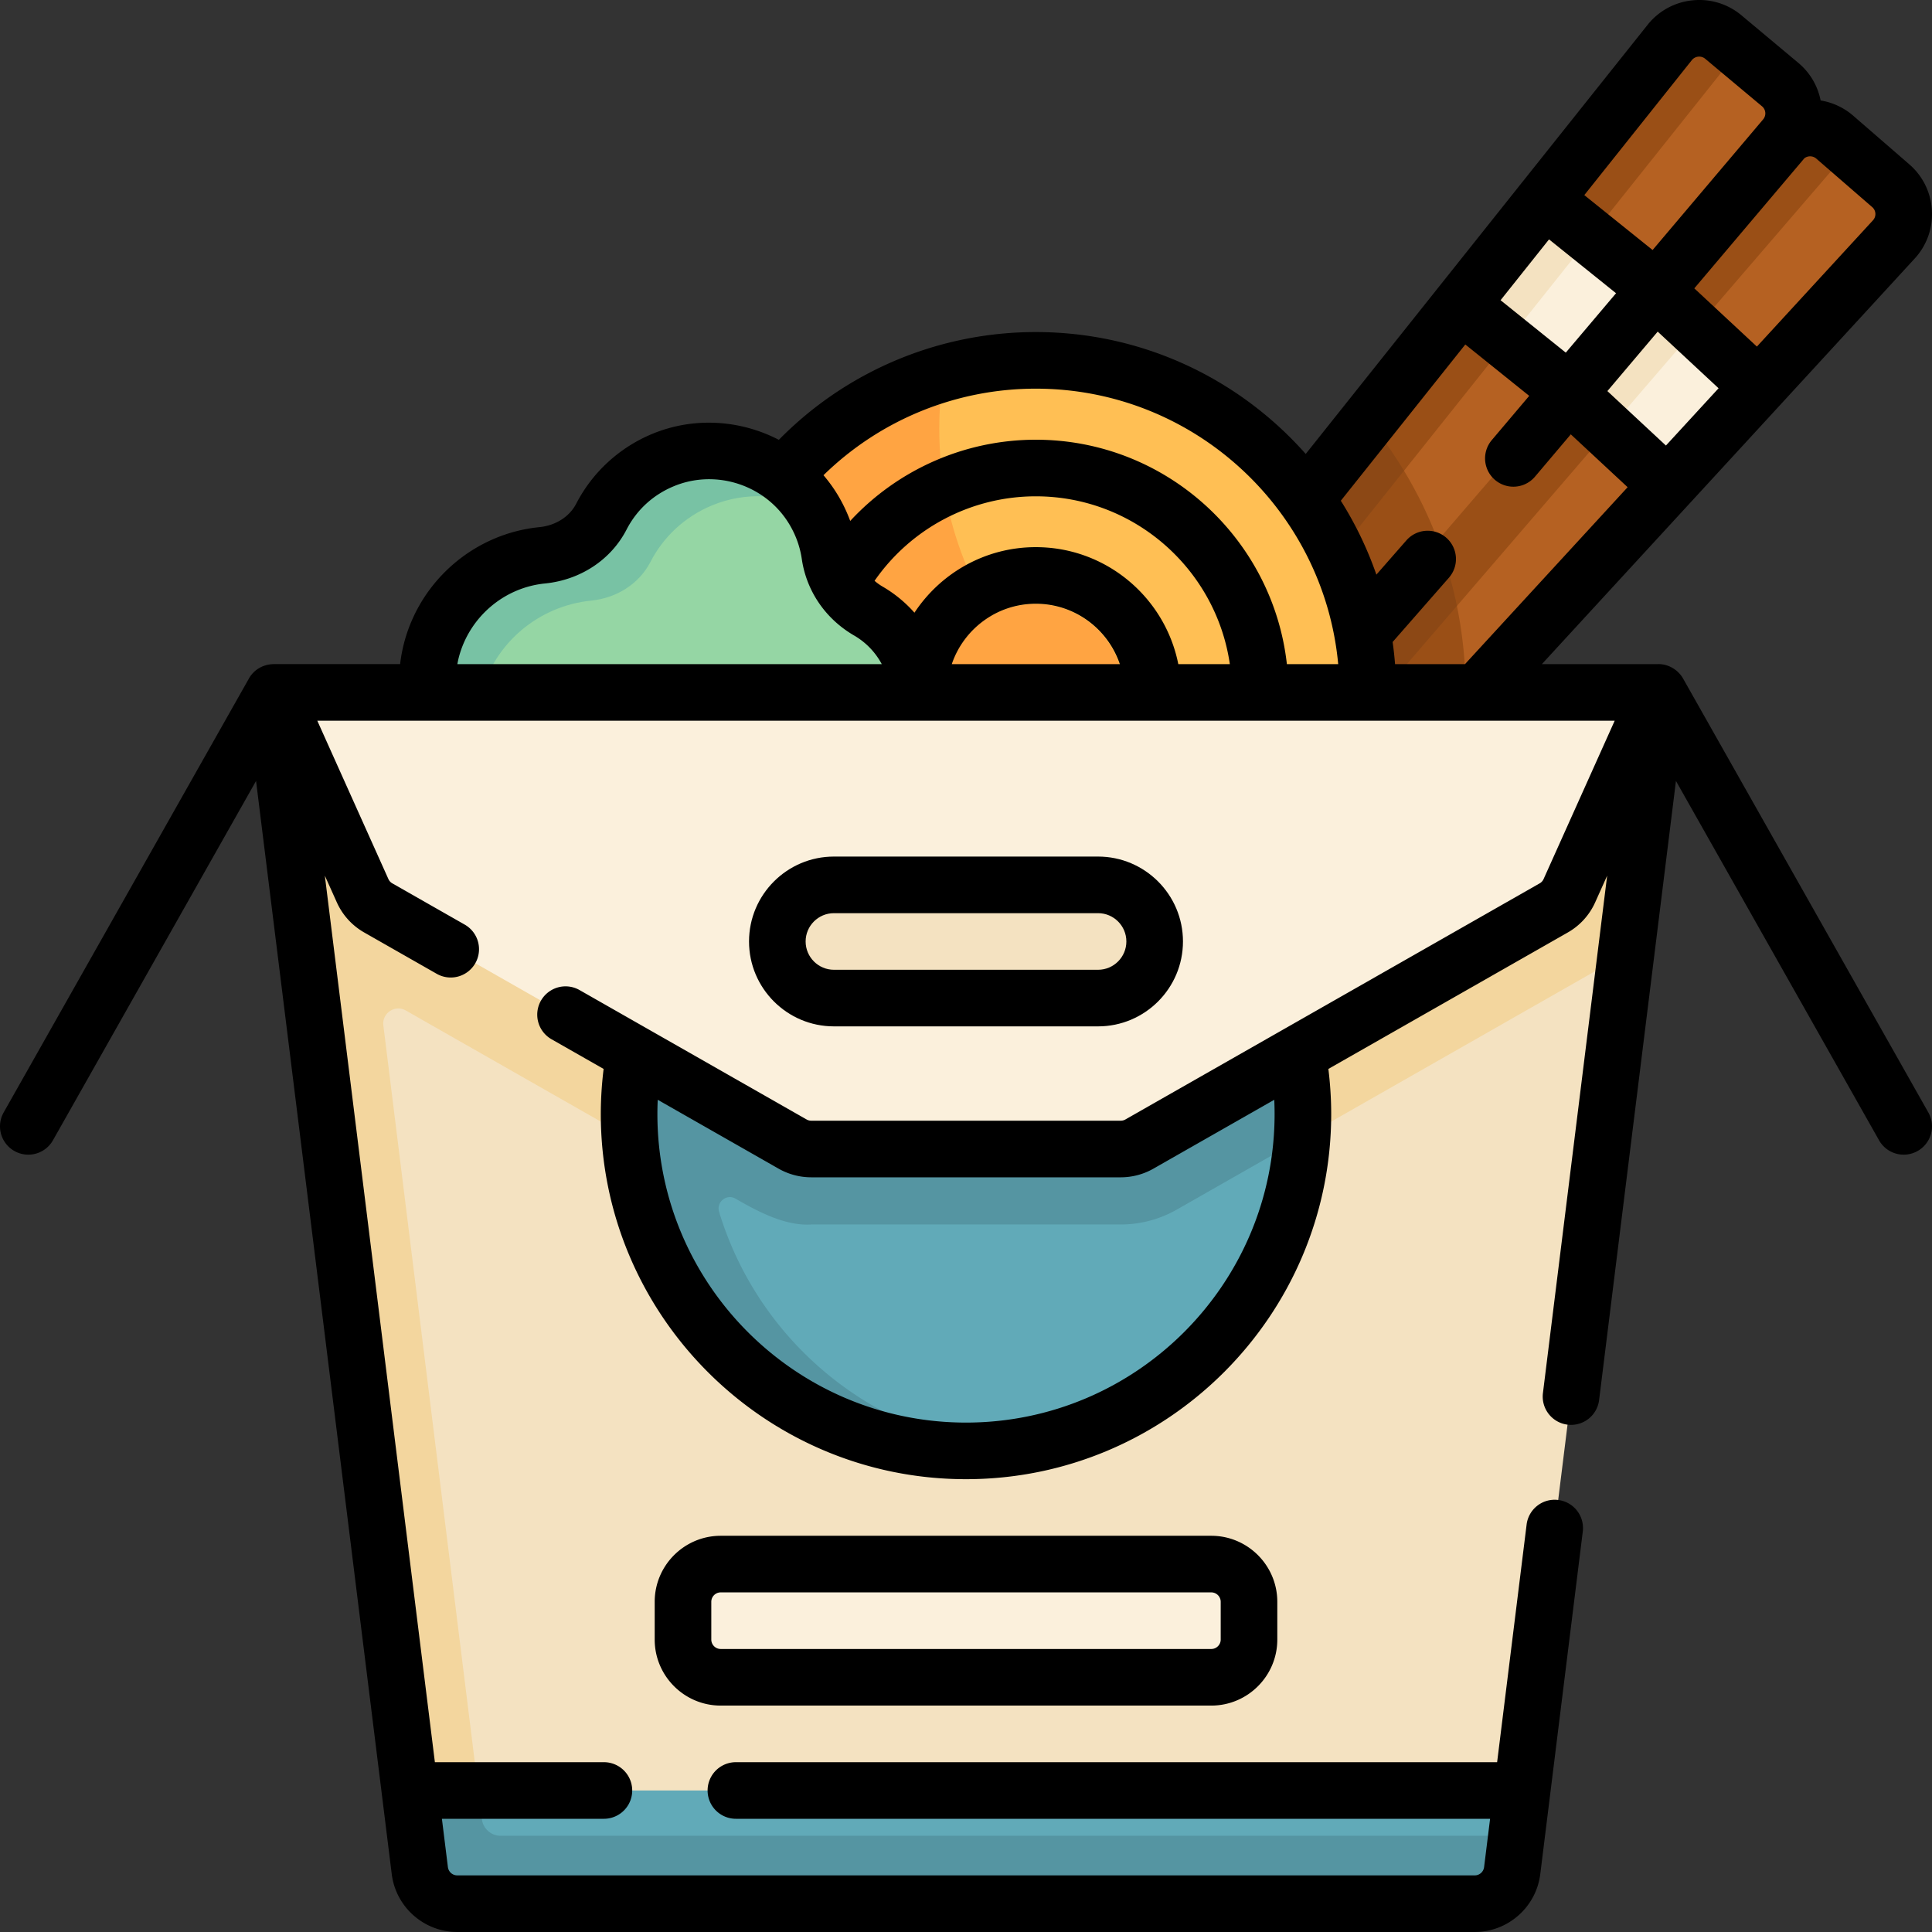 <svg xmlns="http://www.w3.org/2000/svg" id="Capa_1" width="512" height="512" viewBox="0 0 512.003 512.003"><rect x="0" y="0" width="512.003" height="512.003" fill="#333333" stroke="none"/><g><g><g><path fill="#b56122" d="m472.959 36.503-302 354.618c-4.336 5.091-11.978 5.734-17.108 1.44-5.055-4.232-5.812-11.711-1.705-16.865L443.384 18.235c3.495-4.387 4.548-9.049 8.851-5.447l8.635.514 10.897 9.122c4.243 3.552 4.777 9.869 1.192 14.079z"/></g><g><path fill="#9a4f16" d="M172.141 375.691a12.088 12.088 0 0 0-2.64 7.56c0 2.47.75 4.92 2.21 6.99l-.75.88c-4.34 5.09-11.98 5.73-17.11 1.44-2.87-2.4-4.35-5.84-4.35-9.31 0-2.65.86-5.33 2.64-7.56l200.69-240.009 9.847-24.244 24.473-30.717 12.999-6.145 9.19-21.705 33.151-41.609c3.5-4.38 9.93-5.03 14.23-1.43l4.15 3.47z"/></g><g><path fill="#fbf0dc" d="m438.831 76.581-23.409 27.484-28.271-23.344 12.999-6.145 9.191-21.705 29.222 23.495z"/></g><g><path fill="#f4e2c1" d="m421.531 62.671-22.19 27.85-12.19-9.8 22.19-27.85z"/></g><g><path fill="#b56122" d="m501.876 63.463-35.865 39.018-18.115 7.329-5.985 18.89-255.415 277.864c-4.46 4.852-11.983 5.277-16.964.958-5.054-4.383-5.612-12.014-1.25-17.082L474.406 39.852c3.607-4.192 5.31-3.114 9.489.511l6.221-.646 10.951 9.497c4.24 3.677 4.606 10.118.809 14.249z"/></g><g><path fill="#9a4f16" d="M188.281 390.441a12.102 12.102 0 0 0-2.94 7.91c0 2.47.75 4.94 2.24 7.02l-1.09 1.19c-4.46 4.85-11.98 5.28-16.96.96-2.77-2.4-4.19-5.78-4.19-9.17 0-2.8.97-5.62 2.94-7.91l246.762-286.728 17.178-10.806 6.359-16.542 33.541-38.974c3.61-4.19 9.95-4.65 14.13-1.03l3.87 3.35z"/></g><g><path fill="#9a4f16" d="M388.411 183.491c0 1.16-.02 2.32-.06 3.48l-38.55 41.94a87.56 87.56 0 0 0 12.48-40.66c.09-1.58.13-3.16.13-4.76 0-4.8-.38-9.5-1.12-14.09-.15-.9-.3-1.79-.48-2.67l20.24-23.53c.32.83.63 1.67.92 2.51 1.7 4.82 3.08 9.78 4.13 14.87 1.51 7.41 2.31 15.07 2.31 22.91z"/></g><g><path fill="#8c4815" d="M362.281 188.251c.09-1.58.13-3.16.13-4.76 0-4.8-.38-9.5-1.12-14.09-.15-.9-.3-1.79-.48-2.67l20.24-23.53c.32.83.63 1.67.92 2.51 1.7 4.82 3.08 9.78 4.13 14.87z"/></g><g><path fill="#fbf0dc" d="m466.011 102.481-24.1 26.22-26.87-24.99 16.258-8.345 7.002-18.675z"/></g><g><path fill="#f4e2c1" d="m449.401 87.021-23.25 27.02-11.11-10.33 23.522-27.345z"/></g><path fill="#9a4f16" d="m381.371 144.051-20.33 23.86a87.648 87.648 0 0 0-13.01-32.64c-.64-.99-1.31-1.97-2.01-2.93l16.66-20.9c.81.97 1.59 1.97 2.34 2.97 2.55 3.31 4.9 6.76 7.05 10.34 3.68 6.09 6.81 12.54 9.3 19.3z"/><path fill="#8c4815" d="m372.071 124.751-17.62 22.12c-1.85-4.04-4-7.92-6.42-11.6-.64-.99-1.31-1.97-2.01-2.93l16.66-20.9c.81.97 1.59 1.97 2.34 2.97 2.55 3.31 4.9 6.76 7.05 10.34z"/><path fill="#f4e2c1" d="M426.023 198.661 86.959 206.91l32.681 282.592a10 10 0 0 0 9.924 8.768h256.538a10 10 0 0 0 9.924-8.768l7.355-15 28.387-228.694z"/><path fill="#61aab8" d="M383.449 498.27H129.053a10 10 0 0 1-9.924-8.768l-10.506-15H403.38l-1.49 12-8.517 3a10 10 0 0 1-9.924 8.768z"/><path fill="#f3d69e" d="m250.994 228.911-178.492-45.41 8.15 65.67.001.002 27.969 225.328 10.125 7.436 8.015-7.436-25.165-202.742c-.406-3.267 3.09-5.598 5.95-3.968l92.595 52.77a30 30 0 0 0 14.86 3.94h82a30 30 0 0 0 14.86-3.94l109.78-62.57c3.9-2.22 7.19-5.22 9.71-8.82l8.15-65.67z"/><circle cx="274.412" cy="183.491" r="88" fill="#ffbf54"/><circle cx="274.412" cy="183.491" r="59.459" fill="#ffbf54"/><path fill="#ffa442" d="M350.841 208.771c-10.62 32.05-40.87 55.22-76.43 55.22-44.39 0-80.5-36.11-80.5-80.5 0-35.56 23.17-65.81 55.22-76.43-.15 2.12-.22 4.27-.22 6.43 0 52.74 42.76 95.5 95.5 95.5 2.16 0 4.31-.07 6.43-.22z"/><g><path fill="#ffa442" d="M274.412 160.072c-12.913 0-23.419 10.506-23.419 23.419s10.506 23.419 23.419 23.419 23.419-10.506 23.419-23.419-10.505-23.419-23.419-23.419z"/></g><path fill="#95d6a4" d="m230.348 162.066-.234-.137c-5.488-3.178-9.29-8.585-10.204-14.86a32.321 32.321 0 0 0-4.372-12.117c-8.165-13.479-20.228-12.284-34.787-6.25-7.397 3.066-12.986 8.49-16.34 14.989-3.056 5.923-10.565 8.01-17.197 8.673-13.599 1.358-24.595 7.402-28.255 21.787-4.099 16.112-.21 31.472 15.169 37.789 18.196 7.474 38.633-2.028 44.842-20.369.457-1.35.823-2.708 1.102-4.068.483-2.356 2.024.538 4.419.75.083.007.427 4.531.511 4.537 2.377.191 4.665-6.901 4.941-4.533 1.164 9.988 7.911 18.91 18.069 22.349 14.771 5.001 30.864-3.58 34.705-19.036 2.833-11.401-2.263-23.519-12.369-29.504z"/><path fill="#78c2a4" d="M215.561 134.991c-8.16-4.11-17.97-4.74-26.84-1.07-7.4 3.07-12.99 8.49-16.34 14.99-3.06 5.92-9.08 9.59-15.71 10.26-13.6 1.35-25.73 10.95-29.39 25.34-2.33 9.15-.57 18.59 4.22 26.2-13.71-7.08-21.08-23.03-17.22-38.2 3.66-14.39 15.79-23.99 29.39-25.34 6.63-.67 12.65-4.34 15.71-10.26 3.35-6.5 8.94-11.92 16.34-14.99 14.56-6.03 31.65-.45 39.82 13.03.01.01.02.03.02.04z"/><path fill="#61aab8" d="M326.372 289.275c0-49.309-21.062-83.337-70.371-83.337s-79.17 36.351-79.17 85.66 29.861 92.904 79.17 92.904c47.15 0 85.763-36.548 89.054-82.86.152-2.121-18.683-10.208-18.683-12.367z"/><path fill="#5595a2" d="M265.999 206.502h.002c-54.787-6.687-103.552 40.123-99.05 95.15l.003.001c3.297 46.307 41.901 82.849 89.047 82.849 3.38 0 6.72-.19 10-.56-35.836-3.993-65.247-29.202-75.428-62.779-.792-2.613 1.991-4.871 4.354-3.504 6.28 3.632 13.334 7.273 20.073 6.843h82a30 30 0 0 0 14.86-3.94l33.19-18.92c.15-2.12.23-4.26.23-6.42.001-45.93-34.678-83.75-79.281-88.72z"/><path fill="#fbf0dc" d="M439.501 183.501h-367l23.586 52.524a9.992 9.992 0 0 0 4.171 4.591l109.786 62.573a10 10 0 0 0 4.952 1.312h82.01c1.736 0 3.443-.452 4.952-1.312l109.786-62.573a10.007 10.007 0 0 0 4.171-4.591zM321.001 444.501h-130c-5.523 0-10-4.477-10-10v-10c0-5.523 4.477-10 10-10h130c5.523 0 10 4.477 10 10v10c0 5.523-4.477 10-10 10z"/><path fill="#5595a2" d="m401.891 486.501-1.15 9.23a9.992 9.992 0 0 1-9.92 8.77h-269.64c-5.05 0-9.3-3.76-9.92-8.77l-2.64-21.23h18.14l.946 7.616a5 5 0 0 0 4.962 4.384z"/><g><path fill="#f4e2c1" d="M291.001 264.501h-70c-8.284 0-15-6.716-15-15s6.716-15 15-15h70c8.284 0 15 6.716 15 15s-6.715 15-15 15z"/></g></g><g><path d="M191.001 407.001c-9.649 0-17.5 7.851-17.5 17.5v10c0 9.649 7.851 17.5 17.5 17.5h130c9.649 0 17.5-7.851 17.5-17.5v-10c0-9.649-7.851-17.5-17.5-17.5zm132.5 17.5v10c0 1.378-1.122 2.5-2.5 2.5h-130a2.503 2.503 0 0 1-2.5-2.5v-10c0-1.378 1.122-2.5 2.5-2.5h130c1.379 0 2.5 1.122 2.5 2.5z"/><path d="m511.031 294.811-65-115c-1.268-2.225-3.85-3.901-6.666-3.81h-30.748c23.767-25.86 75.638-82.247 98.781-107.463a17.303 17.303 0 0 0 4.576-12.792 17.313 17.313 0 0 0-5.993-12.198l-14.82-12.853a17.491 17.491 0 0 0-8.674-4.073 17.31 17.31 0 0 0-5.903-9.954L461.536 4.08A17.36 17.36 0 0 0 448.564.09a17.38 17.38 0 0 0-11.939 6.497l-90.593 113.715C328.521 100.506 302.946 88 274.501 88a95.37 95.37 0 0 0-68.097 28.561c-10.156-5.275-22.462-6.169-33.558-1.57-8.693 3.604-15.843 10.166-20.133 18.478-1.791 3.47-5.45 5.8-9.789 6.234-17.205 1.719-31.635 14.158-35.909 30.955a40.625 40.625 0 0 0-.979 5.341H72.642c-2.516-.007-5.204 1.198-6.669 3.81l-65 115a7.5 7.5 0 0 0 13.059 7.381l53.825-95.229 35.959 289.695c1.086 8.748 8.552 15.344 17.367 15.344h269.639c8.815 0 16.281-6.597 17.367-15.344l11.268-90.778a7.5 7.5 0 0 0-6.519-8.367c-4.116-.517-7.857 2.409-8.367 6.519L396.755 467H195.023a7.5 7.5 0 0 0 0 15h199.869l-1.59 12.808a2.503 2.503 0 0 1-2.481 2.192H121.182a2.503 2.503 0 0 1-2.481-2.192L117.111 482h42.933a7.5 7.5 0 0 0 0-15h-44.795L86.086 232.06l3.159 7.035a17.38 17.38 0 0 0 7.299 8.036l19.188 10.937a7.498 7.498 0 0 0 10.23-2.803 7.5 7.5 0 0 0-2.802-10.23L103.971 234.1a2.484 2.484 0 0 1-1.042-1.147L84.09 191.001h343.821l-18.839 41.953a2.476 2.476 0 0 1-1.042 1.146l-109.786 62.573a2.503 2.503 0 0 1-1.239.328h-82.01c-.434 0-.862-.113-1.238-.328L153.59 262.38a7.5 7.5 0 0 0-7.428 13.032l13.805 7.868a97.89 97.89 0 0 0-.748 11.939c0 53.366 43.416 96.782 96.782 96.782s96.782-43.416 96.782-96.782c0-3.993-.263-7.988-.748-11.939l63.423-36.148a17.374 17.374 0 0 0 7.299-8.036l3.159-7.036-17.021 137.124a7.5 7.5 0 0 0 6.519 8.367 7.498 7.498 0 0 0 8.367-6.519l20.366-164.071 53.825 95.229a7.498 7.498 0 0 0 10.22 2.839 7.498 7.498 0 0 0 2.839-10.218zm-173.248.409c0 45.095-36.687 81.782-81.782 81.782s-81.782-36.687-81.782-81.782c0-1.256.031-2.512.088-3.766l32.024 18.252a17.53 17.53 0 0 0 8.666 2.296h82.01c3.034 0 6.03-.794 8.666-2.296l32.023-18.252a82.95 82.95 0 0 1 .087 3.766zm72.731-231.783 17.756 14.274-13.317 15.74-17.283-13.892zm28.798 24.447 16.133 15.009-13.954 15.18-15.512-14.431zm56.842-33.004a2.441 2.441 0 0 1 .201 3.506l-30.758 33.462-16.586-15.428 29.173-34.48a2.511 2.511 0 0 1 3.149.088zM448.35 15.943a2.493 2.493 0 0 1 1.708-.927 2.47 2.47 0 0 1 1.85.568l15.047 12.587c.681.571.836 1.292.869 1.672.032.381 0 1.121-.589 1.814l-.03.035-.041.048-29.203 34.516-18.102-14.551zm-60.026 75.348 16.937 13.615-9.924 11.729a7.5 7.5 0 0 0 11.451 9.689l9.492-11.219 15.06 14.01-43.098 46.886h-18.535a95.716 95.716 0 0 0-.646-5.864l14.927-17.044a7.5 7.5 0 0 0-.701-10.583 7.499 7.499 0 0 0-10.583.701l-7.948 9.075a95.158 95.158 0 0 0-9.424-19.583zm-33.684 84.71h-13.6c-3.742-33.408-32.148-59.47-66.539-59.47-18.882 0-36.654 7.986-49.184 21.526a40.204 40.204 0 0 0-3.365-6.992 38.998 38.998 0 0 0-3.717-5.124A80.389 80.389 0 0 1 274.501 103c41.858.001 76.342 32.119 80.139 73.001zm-80.139-31c-13.43 0-25.27 6.917-32.161 17.371a34.274 34.274 0 0 0-8.193-6.774l-.274-.16a14.037 14.037 0 0 1-2.105-1.513c9.655-13.925 25.606-22.394 42.733-22.394 26.109 0 47.774 19.355 51.421 44.47h-13.66c-3.499-17.65-19.098-31-37.761-31zm22.266 31h-44.531c3.138-9.29 11.93-16 22.266-16s19.127 6.71 22.265 16zm-175.214-1.643c2.724-10.706 11.912-18.634 22.863-19.728 9.413-.94 17.498-6.279 21.627-14.281 2.705-5.243 7.044-9.219 12.546-11.5 8.366-3.466 17.839-1.92 24.69 3.421l.007.006a24.27 24.27 0 0 1 5.836 6.561c1.755 2.897 2.887 6.03 3.365 9.312 1.237 8.494 6.292 15.881 13.887 20.281l.151.088a19.233 19.233 0 0 1 7.154 7.483H121.207c.102-.549.207-1.099.346-1.643z"/><path d="M291.001 272.001c12.407 0 22.5-10.093 22.5-22.5s-10.093-22.5-22.5-22.5h-70c-12.407 0-22.5 10.093-22.5 22.5s10.093 22.5 22.5 22.5zm-77.5-22.5c0-4.136 3.364-7.5 7.5-7.5h70c4.136 0 7.5 3.364 7.5 7.5s-3.364 7.5-7.5 7.5h-70c-4.135 0-7.5-3.364-7.5-7.5z"/></g></g></svg>